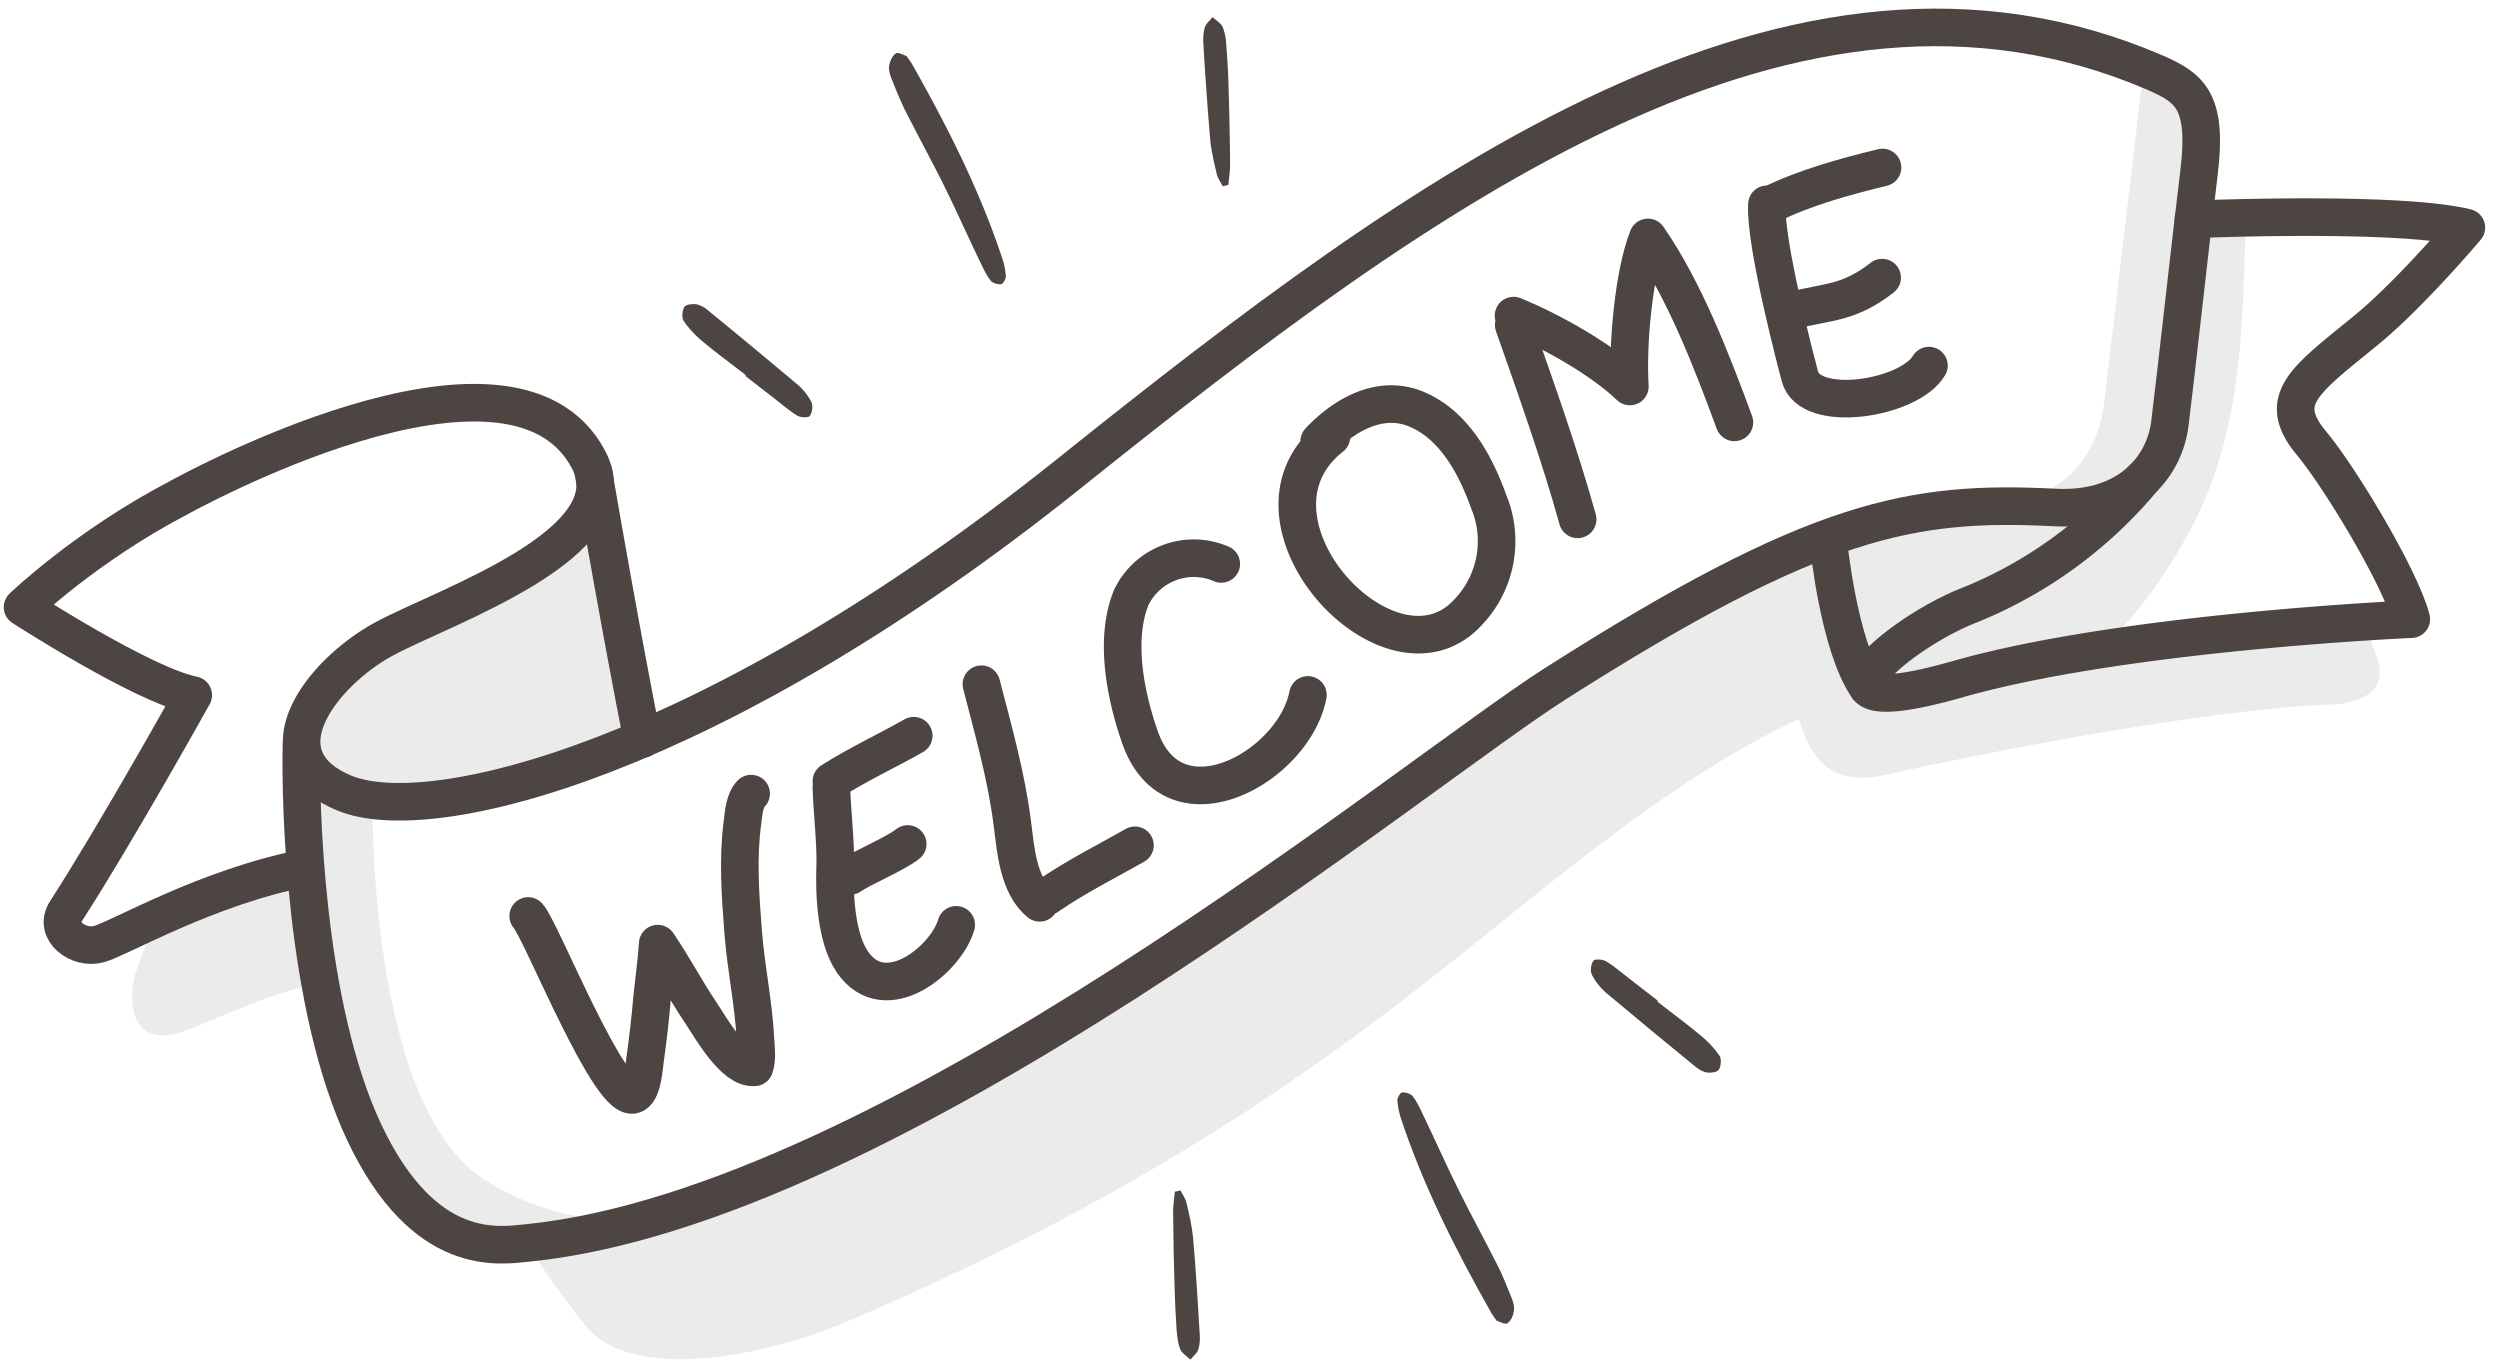 <svg xmlns="http://www.w3.org/2000/svg" xml:space="preserve" width="133" height="73"><g opacity=".08"><path d="M16.26 46.16c0 .16-6.6 2.07-7.94 2.7 0 0-.63 1.54-1.07 2.8s-.56 4.5 2.94 3.05 4.48-1.9 7.23-2.53c0 0-.97-3.4-1.15-5.85l-.01-.17zM95.3 29.4S81.48 37 69.02 46.6 37.47 64.98 28.1 66.13c0 0 .16.69 3 4.34 2.33 3 9.13 1.9 14.12-.23 18.6-7.95 28.17-15.96 35.92-22.2 6.72-5.41 10.78-8.03 14.55-9.78.83 2.6 2.02 3.6 5.03 2.88 3.19-.75 16.36-3.43 23.36-3.66 0 0 3.44-.04 2.31-2.7s-.51-1.69-.51-1.69-7.29-.34-14.41 1.7c0 0 2.88-2.23 5.4-7.28 2.52-5.1 2.43-10.98 2.6-15.53l-2.8-.3s.21-2.83.42-4.95c.21-2.13-2.98-3.63-2.98-3.63l-2.18 18.4s-.38 5.3-6.13 5.27c-4.25-.02-5.47.15-10.51 2.64z"/></g><path d="m31.69 25.83 2.7 13.48s-15.67 6.74-18.08 1.04c-1.67-3.95 5.54-6.91 9.04-8.69 3.5-1.78 6.05-4.14 6.34-5.83z" opacity=".08"/><path d="M19.81 42.22s-.33 16.6 6 20.56c5 3.13 8.97 1.78 8.97 1.78s-10.28 4.3-13.18-.82-6.6-11.56-5.57-23.39c0 0 1.34 1.48 3.78 1.87z" opacity=".08"/><g fill="none" stroke="#4D4541" stroke-linecap="round" stroke-linejoin="round" stroke-miterlimit="10" stroke-width="2"><path d="M16.04 39.49c-.08 3.25.16 14.02 3.35 20.78 3.2 6.75 7.19 6 8.72 5.85 19.3-1.96 47.01-24.9 54.67-29.77 13.83-8.8 18.92-9.74 26.56-9.35 3.84.19 5.81-2.1 6.1-4.49.3-2.39 1.08-9.5 1.55-13.35.47-3.84-.53-4.5-2.35-5.3-19.17-8.24-38.83 6.17-57.75 21.32s-33.95 18.96-38.6 17c-4.66-1.97-1.12-6.4 2.09-8.16 3.2-1.75 13.3-5.09 10.93-9.57C27.17 16.6 9.47 26.5 9.47 26.5c-4.9 2.56-8.27 5.8-8.27 5.8s6.43 4.16 9.08 4.68c0 0-4.1 7.36-6.78 11.51-.66 1.03.66 2.03 1.75 1.74 1.12-.3 5.71-3.03 11-4.06"/><path d="M31.57 25.12s1.4 8.17 2.6 14.2M116.69 11.67s10.85-.46 14.52.44c0 0-2.98 3.53-5.3 5.43-3.27 2.68-4.89 3.7-2.93 6.05 1.49 1.79 4.7 7.09 5.3 9.35 0 0-15.24.66-24.12 3.19-9.11 2.6-3.28-2.4.55-3.91a23.39 23.39 0 0 0 9.3-6.76"/><path d="M97.27 28.83s.54 5.52 2.09 7.74"/></g><path fill="none" stroke="#4D4541" stroke-linecap="round" stroke-linejoin="round" stroke-miterlimit="10" stroke-width="2" d="M28.1 48.73c.7.76 4.43 10.23 5.67 9.48.43-.26.49-1.45.55-1.85.15-1.08.28-2.18.37-3.26.1-.97.24-1.94.3-2.9.81 1.18 1.48 2.47 2.29 3.67.51.76 1.76 3.03 2.86 2.91.16-.45.07-1.04.05-1.5-.1-1.9-.5-3.76-.65-5.65-.15-1.92-.3-3.96-.04-5.88.06-.47.1-1.16.46-1.53"/><g fill="none" stroke="#4D4541" stroke-linecap="round" stroke-linejoin="round" stroke-miterlimit="10" stroke-width="2"><path d="M44.23 41.9c.03 1.2.25 3.03.2 4.22-.05 1.46.04 3.77.92 5.06 1.76 2.54 5-.16 5.52-1.98M44.23 41.56c1.4-.89 2.93-1.6 4.38-2.42"/><path d="M45.23 46.6c.63-.44 2.43-1.19 3.06-1.7"/></g><g fill="none" stroke="#4D4541" stroke-linecap="round" stroke-linejoin="round" stroke-miterlimit="10" stroke-width="2"><path d="M52.21 36.4c.64 2.47 1.33 4.9 1.65 7.43.17 1.33.3 3.27 1.45 4.2M55.73 47.68c1.48-1.02 3.08-1.82 4.65-2.71"/></g><path fill="none" stroke="#4D4541" stroke-linecap="round" stroke-linejoin="round" stroke-miterlimit="10" stroke-width="2" d="M64.97 30a3.69 3.69 0 0 0-4.78 1.77c-.9 2.17-.35 5.14.45 7.43 1.79 5.18 8.21 1.6 8.94-2.23M70.83 23.24c-5.6 4.4 3.18 13.91 7.31 9.29a5.47 5.47 0 0 0 1.06-5.84c-.67-1.87-1.79-4.05-3.82-4.91-1.96-.84-3.92.33-5.2 1.7"/><g fill="none" stroke="#4D4541" stroke-linecap="round" stroke-linejoin="round" stroke-miterlimit="10" stroke-width="2"><path d="M80.53 17.29c1.16 3.3 2.47 6.97 3.4 10.34M80.52 16.79c1.94.79 4.66 2.3 6.19 3.77M87.67 12.63c-.78 1.98-1.1 5.8-.96 7.93M87.67 12.63c1.94 2.8 3.37 6.51 4.6 9.84"/></g><g fill="none" stroke="#4D4541" stroke-linecap="round" stroke-linejoin="round" stroke-miterlimit="10" stroke-width="2"><path d="M94 10.87c-.13 2.05 1.64 8.72 1.75 9.14.5 2.04 5.82 1.22 6.87-.56"/><path d="M95.3 16.52c2.1-.5 3.09-.4 4.83-1.75M94.18 10.89c1.83-.91 4-1.5 5.97-1.98"/></g><g fill="#4D4541"><path d="M79.68 67.34c-.68-1.35-1.4-2.66-2.07-4.01-.68-1.37-1.3-2.77-1.97-4.16-.14-.3-.3-.62-.5-.87-.12-.13-.38-.2-.55-.18-.1.01-.26.28-.25.43.02.33.1.67.2.98 1.2 3.6 2.9 6.96 4.76 10.25.07.14.17.26.32.48.14.04.44.22.57.14.19-.12.32-.42.35-.67.04-.22-.04-.48-.13-.7-.23-.58-.46-1.15-.73-1.7zM91.48 56.17c-.27-.4-.62-.77-1-1.08-.74-.62-1.54-1.2-2.31-1.81l.03-.04L86.6 52c-.39-.3-.76-.63-1.18-.87-.17-.1-.58-.12-.65-.02-.13.18-.18.53-.09.73.17.35.43.68.72.94 1.57 1.32 3.16 2.63 4.75 3.93.18.15.4.3.63.34.22.04.57 0 .66-.14.12-.18.15-.57.04-.74zM63.47 65.83c-.06-.6-.2-1.21-.34-1.8-.05-.25-.21-.47-.33-.7l-.3.07c-.03.39-.1.77-.09 1.15.01 1.36.04 2.7.08 4.06.02.73.06 1.47.11 2.2.03.34.07.69.2 1 .1.2.35.35.53.52.15-.18.36-.34.42-.54.09-.28.1-.6.07-.9-.1-1.7-.2-3.38-.35-5.06z"/></g><g fill="#4D4541"><path d="M48.17 5.9c.68 1.35 1.4 2.66 2.07 4.01.68 1.38 1.3 2.78 1.97 4.16.14.3.3.62.5.87.12.13.38.2.55.18.1-.01.26-.28.25-.43a3.8 3.8 0 0 0-.2-.98c-1.2-3.6-2.9-6.96-4.76-10.25-.07-.13-.17-.25-.32-.48-.15-.04-.44-.22-.57-.14-.19.12-.32.43-.36.67-.03.22.05.48.14.7.23.58.46 1.15.73 1.7zM36.37 17.07c.27.4.62.77.99 1.08.75.63 1.54 1.2 2.32 1.81l-.03.04 1.6 1.24c.39.3.76.63 1.18.88.17.1.58.11.65.01.13-.18.18-.53.09-.73a2.96 2.96 0 0 0-.73-.93 379.75 379.75 0 0 0-4.74-3.93 1.5 1.5 0 0 0-.63-.35c-.22-.03-.57 0-.66.14-.12.19-.15.57-.04.74zM64.38 7.41c.06.6.2 1.21.34 1.8.05.25.21.47.33.7l.3-.07c.03-.39.1-.77.09-1.15-.01-1.35-.04-2.7-.08-4.05-.02-.74-.06-1.48-.12-2.21a3.06 3.06 0 0 0-.19-.99c-.1-.21-.35-.35-.54-.53-.14.18-.35.34-.41.54-.09.29-.1.6-.08.91.1 1.68.22 3.37.36 5.05z"/></g></svg>
